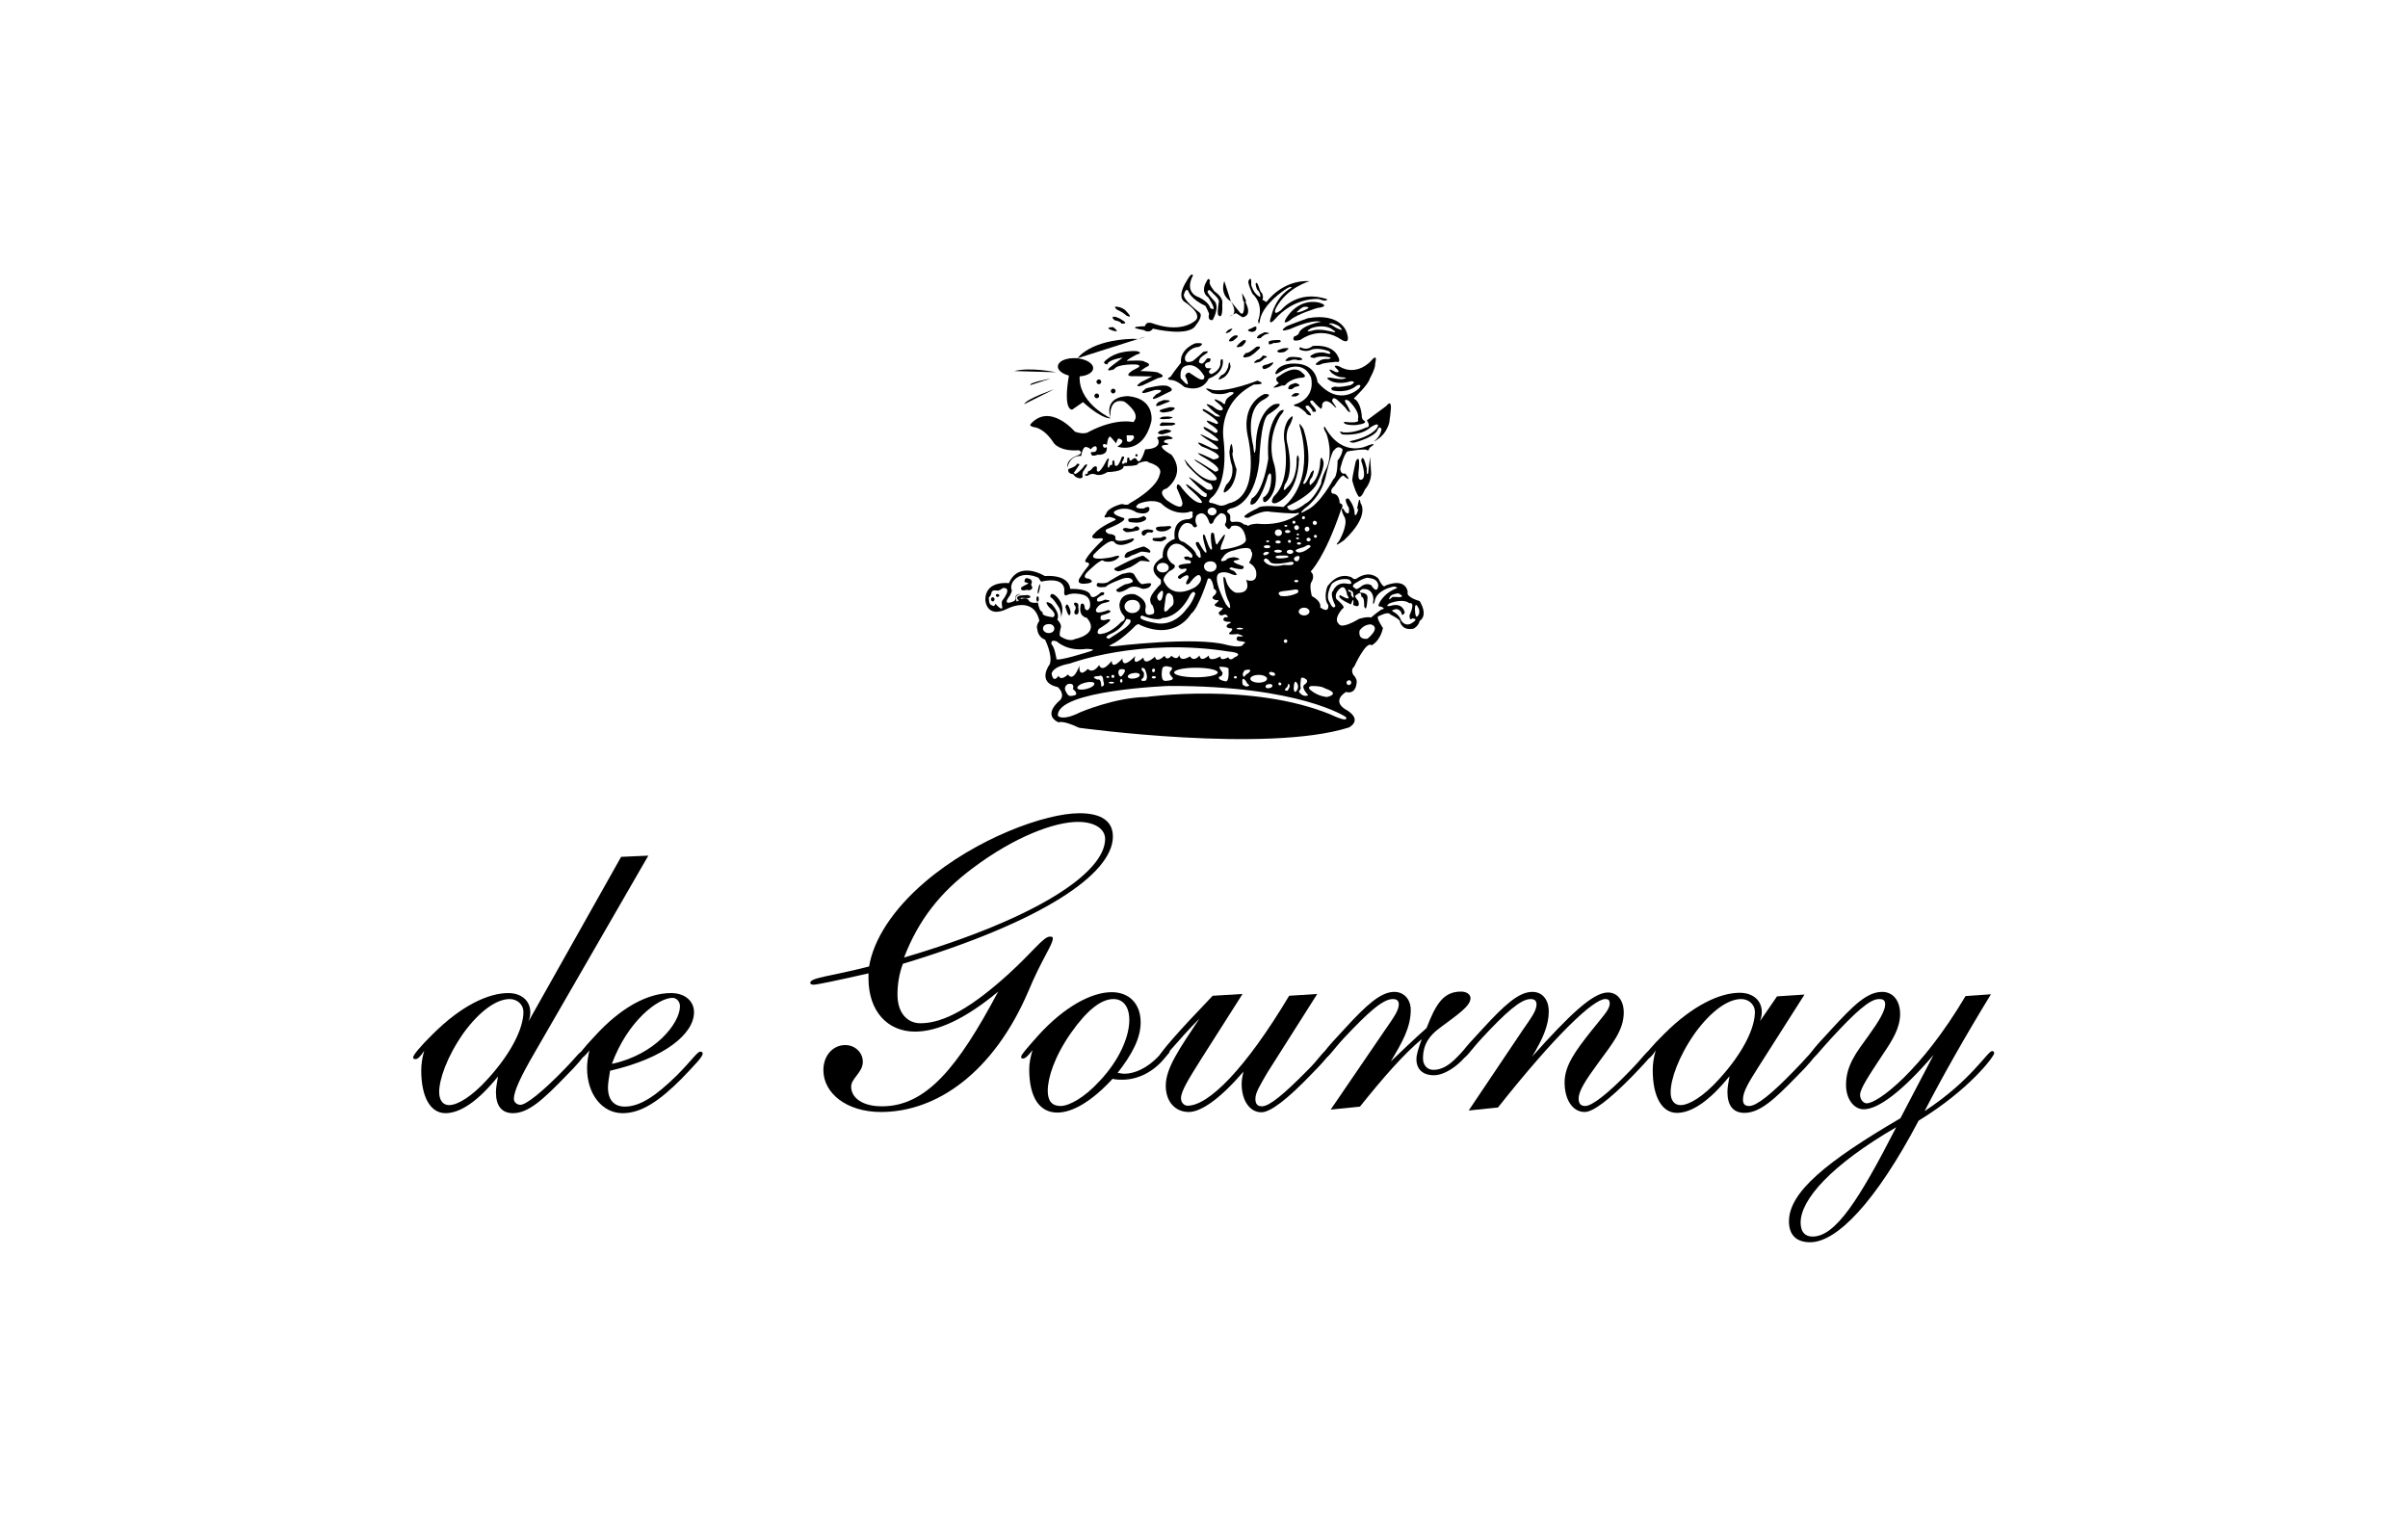 <?xml version="1.0" encoding="utf-8"?>
<!-- Generator: Adobe Illustrator 26.3.1, SVG Export Plug-In . SVG Version: 6.00 Build 0)  -->
<svg version="1.1" id="图层_1" xmlns="http://www.w3.org/2000/svg" xmlns:xlink="http://www.w3.org/1999/xlink" x="0px" y="0px"
	 viewBox="0 0 806 508" style="enable-background:new 0 0 806 508;" xml:space="preserve">
<style type="text/css">
	.st0{fill-rule:evenodd;clip-rule:evenodd;}
</style>
<g>
	<g>
		<path class="st0" d="M332.9,200.6c0,0.4-0.3,0.7-0.6,0.7c-0.3,0-0.6-0.3-0.6-0.7c0-0.4,0.3-0.7,0.6-0.7
			C332.6,199.9,332.9,200.2,332.9,200.6L332.9,200.6z"/>
		<path class="st0" d="M334.5,199.3c0,0.3-0.3,0.5-0.6,0.5c-0.3,0-0.6-0.2-0.6-0.5c0-0.3,0.3-0.5,0.6-0.5
			C334.2,198.8,334.5,199.1,334.5,199.3L334.5,199.3z"/>
		<path class="st0" d="M348,197.2c-0.2,0.9-0.4,1.6-0.6,1.5c-0.1,0-0.1-0.8,0.1-1.6c0.2-0.9,0.4-1.6,0.6-1.5
			C348.2,195.6,348.2,196.3,348,197.2L348,197.2z"/>
		<path class="st0" d="M347.7,200.5c0,0.5-0.2,0.9-0.4,0.9c-0.2,0-0.4-0.4-0.4-0.9c0-0.5,0.2-0.9,0.4-0.9
			C347.5,199.5,347.7,199.9,347.7,200.5L347.7,200.5z"/>
		<path class="st0" d="M344.1,195.4c0.6-0.3-1.1-0.4-1.2-0.7c0,0,0-1.2,0.8-1.2c0,0,1.6,0.3,1.5,0.8c0,0,0.5,0.4-0.1,1.3
			c0,0,0.7,1.3,0.3,1.5c0,0-0.8,0.8-1.6,0.3c0,0-2.4,0.8-2-0.7C341.6,196.7,343.5,195.6,344.1,195.4L344.1,195.4z"/>
		<path class="st0" d="M355.2,206.4c0,0-0.1-2.1-0.8-3.1c0,0-1.9-3.2-2.8-3.4c0,0-0.3-1.6,1.2-0.9c0,0,3.4,2.1,2.7,6.1
			C354.8,208.9,355.2,206.4,355.2,206.4L355.2,206.4z"/>
		<path class="st0" d="M356.6,203.2c0,0,0.4-2,1.3,0.1c0,0,0.9,1.9,0.1,2.6c0,0-0.1,0.4-0.7-0.7
			C356.6,203.2,356.6,203.2,356.6,203.2z"/>
		<path class="st0" d="M360,203c0,0-1.2-1.2,0-1.3c0,0,1.3,0.1,0.9,1.5c0,0,0.5,2.3-0.4,2.4c0,0-1.2,0.5-0.8-1.2
			C359.7,204.4,360.2,204,360,203L360,203z"/>
		<path class="st0" d="M361.4,125.6c-0.7,8.6,8.8,13.6,10.2,14.3c0.1,0.1,0.2,0.1,0.2,0.1s-2.5,0.7-9.3-5.4
			c-3.6,2.5-3.6,2.5-3.6,2.5s-3.2,0.7-1.1-11.5c0,0-8.6-5,2.5-5.7c0.3,0,0.3,0,0.3,0C361.4,125.6,361.4,125.6,361.4,125.6z"/>
		<path class="st0" d="M365.9,123.3c-0.1,1.7-2.8,2.9-6.1,2.7c-3.3-0.2-5.8-1.7-5.7-3.4c0.1-1.7,2.8-2.9,6.1-2.7
			C363.4,120.1,366,121.6,365.9,123.3L365.9,123.3z"/>
		<g>
			<path class="st0" d="M360.7,119.9c0,0,4-6.1,18.7-6.5c0,0,1.8,0.4,3.9-0.7L360.7,119.9z"/>
		</g>
		<g>
			<path class="st0" d="M352.8,130.3c0,0-9.3,3.2-10,5L352.8,130.3z"/>
		</g>
		<g>
			<path class="st0" d="M351.7,126.7c0,0-7.5,1.4-6.8,2.2L351.7,126.7z"/>
		</g>
		<g>
			<path class="st0" d="M353.5,124.6c0,0-8.6-1.8-14-0.4L353.5,124.6z"/>
		</g>
		<g>
			<path class="st0" d="M412,100.9c3.2,3.9,3.2,3.9,3.2,3.9c1.8,1.4,1.1-4.7,1.1-4.7s3.6,5.4-0.4,6.1c-2.2-1.4-2.2-1.4-2.2-1.4
				c-2.2,1.1-2.2,1.1-2.2,1.1C414.9,105.2,412,100.9,412,100.9c-4-2.5-2.2-6.8-2.2-6.8L412,100.9z"/>
		</g>
		<path class="st0" d="M413.8,104.2"/>
		<path class="st0" d="M413.8,104.4c0,0,0-0.4,0-0.4C413.8,104.1,413.8,104.4,413.8,104.4L413.8,104.4z"/>
		<g>
			<path class="st0" d="M415.8,105.6c0.2,0,0.4,0,0.6-0.2c0.3-1,1.3-1.5,0.7-2.7L415.8,105.6z"/>
		</g>
		<g>
			<path class="st0" d="M414.5,104.5c-0.3-0.3-0.5-0.4-0.8-0.7L414.5,104.5z"/>
		</g>
		<path class="st0" d="M417,101.1c0,0,0.5-0.2-1.3-3c0.4,2.6,0.4,2.6,0.4,2.6C417,101.1,417,101.1,417,101.1z"/>
		<path class="st0" d="M368.6,127.8c0,0.4-0.4,0.8-0.8,0.8c-0.4,0-0.8-0.4-0.8-0.8c0-0.4,0.4-0.8,0.8-0.8
			C368.2,127,368.6,127.3,368.6,127.8L368.6,127.8z"/>
		<path class="st0" d="M373.4,130.9c0,0.4-0.4,0.8-0.8,0.8c-0.4,0-0.8-0.4-0.8-0.8c0-0.4,0.4-0.8,0.8-0.8
			C373,130.1,373.4,130.4,373.4,130.9L373.4,130.9z"/>
		<path class="st0" d="M367.9,132.5c0,0.5-0.4,0.8-0.8,0.8c-0.4,0-0.8-0.4-0.8-0.8c0-0.4,0.4-0.8,0.8-0.8
			C367.5,131.7,367.9,132.1,367.9,132.5L367.9,132.5z"/>
		<path class="st0" d="M379.9,140.4"/>
		<path class="st0" d="M371.7,139.9c0,0-0.9-6.9,4.6-5.5c0,0,5,3.4,3.6,6.1c-0.5,0.8-0.5,0.8-0.5,0.8s-5.6-1.6-14.9,3.2
			c0,0-1.3,1.2-4.7,0c0,0-8.3-9.8-14.8-2.6c0,0-0.8,0.7,1.2,1.1c0,0,3.2,0.1,6.6,5.4c0,0,2,2.8,8.3,2.3c0,0,2.1,0.9-0.8,1.9
			c0,0-3.5,1.2-3,3.9c0,0,0.5-4,4.6-3.9c0,0,0.4-3.1,1.6-3c0,0,0.9,0.1,1.6,0.8c0,0,1.2-1.6,1.9-0.8c0,0,0.8,2-1.8,1.7
			c0,0-0.5,2,2.2,0.9c0,0,3.6,0.4,3-2.7c0,0-0.3,0.8-1.1,0.1c0,0-0.7-1.6,1.2-0.7c0,0,0.3-3.1,1.2-2.7c1.9,2.2,1.9,2.2,1.9,2.2
			s0.5-2.2,1.2-1.5c0,0,2.4,0.5-0.8,2.6c0,0,8.6,3.1,11.4-8.6c0,0,1.2-7.4-7.7-8.3C377.7,132.6,369.4,132.2,371.7,139.9L371.7,139.9
			L371.7,139.9z M380.8,152.4c0,0.2-0.2,0.4-0.4,0.4c-0.2,0-0.4-0.2-0.4-0.4c0-0.2,0.2-0.4,0.4-0.4
			C380.6,152,380.8,152.2,380.8,152.4L380.8,152.4L380.8,152.4z M379.2,145.7c1.1,0.8-0.5,1.9-0.5,1.9c-0.9,0.7-1.5,0-1.5,0
			c-0.1-1.9-0.1-1.9-0.1-1.9C379.2,145.7,379.2,145.7,379.2,145.7z"/>
		<path class="st0" d="M359.1,158.7c0,0-1.9-0.1-1.5-1.7c0,0,2.7-0.8,2.8-1.7c0,0,1.6-0.4,0.5,0.8C361,156,359.5,158.2,359.1,158.7
			L359.1,158.7z"/>
		<path class="st0" d="M359.5,158.2c0,0,0,0.7,0.8,0.3c0,0,1.7-1.1,2.7-2.7c0,0,1.3-1.1,0.7,0.3c0,0-0.8,1.1-1.2,1.8
			c0,0-0.4,0.8-0.1,1.6c0,0-0.3,1.3-2.4,0.1c0,0-1.2-1.1-0.8-1.2C359.5,158.2,359.5,158.2,359.5,158.2L359.5,158.2z"/>
		<path class="st0" d="M392.9,124.5c-0.1,0.2-0.1,0.2-0.1,0.2c-1,1.4-1,1.4-1,1.4s-1.9,0.8,0,1.1c0,0,1.6-0.3,4.6,2.3
			c0,0,5.7,2.3,8.2-2.8c0,0,5.2-1.5,4.7-6.3c0,0-0.9-0.8-0.8,1.3c0,0,0,2.3-3,3.5c0,0-1.9-0.4,0-1.9c-1.7-0.1-1.7-0.1-1.7-0.1
			s-1.6-1.6,1.1-2.1c0,0,1.1-1.6-0.9-1.1c0,0-1.2,1.7-1.6,1.7c0,0-1.7-0.1-0.9-1.2c0,0-0.4-0.5,2.3-2.2c0,0,1.6-1.2-1.1-0.5
			c0,0-1.5,1.5-3.4,3c0,0-3.2,1.5-2.6-1.5c0,0,1.2-3,4.6-3.2c0,0,3-1.6-1.2-1.2c0,0-5.3,1.9-4.8,6.5
			C392.9,124.5,392.9,124.5,392.9,124.5L392.9,124.5z M396.7,125.8c0,0,2.8,5.8-1.5,0.8c0,0-0.5-3.1,1.2-3.9c0,0,3.4-2.3,6.7,3.2
			c0,0,0.4,2.4-2.8,0.3c0,0-1.9-1.3-2.3-1.5C398,124.7,397,124.7,396.7,125.8L396.7,125.8z"/>
		<path class="st0" d="M370.6,122c0,0-1.7-0.3-0.8-1.1c0.9-0.8,3.5-3.5,10.4-3.4c0,0,3.1,0.4,0,1.3c0,0-3.1,1.6-3,2
			c0,0,5.8-0.4,5.9,0.3c0,0,3.2,0.8,0.3,1.9c-1.7,1.2-1.7,1.2-1.7,1.2s6.2,0.1,6.2,0.7c0,0,3.1,1.1-0.4,1.7
			c-5.1,2.4-5.1,2.4-5.1,2.4s-3.5,1.1-0.5-1.1c3.8-1.9,3.8-1.9,3.8-1.9c-6.1-0.1-6.1-0.1-6.1-0.1s-4,0.4-0.5-1.9
			c1.7-0.9,1.7-0.9,1.7-0.9s1.6-0.8-0.5-1.1c0,0-6.3-0.3-7.4,1.6c0,0-4.3,1.5-0.3-1.5c3.2-2.4,3.2-2.4,3.2-2.4S371,120.3,370.6,122
			L370.6,122z"/>
		<path class="st0" d="M384,131.3c0,0-3.5,1.1-0.4-1.3c0,0,5.8-1.6,7.4-0.7c0,0,2.7,1.1,0.1,2c-3.2,1.6-3.2,1.6-3.2,1.6
			s-3.9,1.9-0.9-0.9c0,0,3.9-1.7-0.3-1.5C384,131.3,384,131.3,384,131.3z"/>
		<path class="st0" d="M408.8,125.6c0,0-2.4,2.6,0.7,0.8c0,0,1.7-0.8,2.4-3.6c0,0-0.4-3.4-0.8,0
			C411.1,122.8,410.4,125.2,408.8,125.6L408.8,125.6z"/>
		<path class="st0" d="M387.7,134.6c0,0-2,1.9,0.5,1.1c2.2-0.9,2.2-0.9,2.2-0.9s3.1-0.9-0.9-0.9
			C387.7,134.6,387.7,134.6,387.7,134.6z"/>
		<path class="st0" d="M389.3,136.9c0,0-2.7,0.7,0.1,1.2c0,0,3.1-0.4,3-0.7c0,0,2.3-1.2-0.9-1.1
			C389.3,136.9,389.3,136.9,389.3,136.9z"/>
		<path class="st0" d="M391.2,140.2c0,0,3.1-0.5-0.3-0.8c-1.7,0.1-1.7,0.1-1.7,0.1s-2.3,0.7,0.1,0.8
			C391.2,140.2,391.2,140.2,391.2,140.2z"/>
		<path class="st0" d="M392.7,141.5c-3.8-0.1-3.8-0.1-3.8-0.1s-2,1.5,0.7,1.1c2.7-0.1,2.7-0.1,2.7-0.1S394.5,141.9,392.7,141.5
			L392.7,141.5z"/>
		<path class="st0" d="M390.8,144.9c0,0,3-0.7-0.5-1.2c-1.8,0.4-1.8,0.4-1.8,0.4s-2.3,1.1,0.5,1.3
			C390.8,144.9,390.8,144.9,390.8,144.9z"/>
		<path class="st0" d="M372.3,110.6c0,0,3.2,1.1,0.3-1.1C372.6,109.5,369.2,109.5,372.3,110.6L372.3,110.6z"/>
		<path class="st0" d="M373.1,107.2c0,0,2.2,0.4,2.2,1.1c0,0,3,0.3,0.1-1.3c0,0-0.4-0.4-1.9-0.9C373.5,106,371.3,105.7,373.1,107.2
			L373.1,107.2z"/>
		<path class="st0" d="M373.8,103.6c0,0,1.9,0.8,3.2,2c0,0,2.8,1.5-0.1-1.5c0,0-0.5-0.8-2.3-1.3
			C374.6,102.8,372.1,102.1,373.8,103.6L373.8,103.6z"/>
		<path class="st0" d="M411.2,110.4c0,0-2.3,2,0.4,0.7C411.6,111.1,413.8,109.2,411.2,110.4L411.2,110.4z"/>
		<path class="st0" d="M413.2,112.3c0,0-0.8,0.4-1.3,0.9c0,0-1.6,1.6,0.8,0.9c1.1-0.9,1.1-0.9,1.1-0.9S415.3,112,413.2,112.3
			L413.2,112.3z"/>
		<path class="st0" d="M416.1,113.9c0,0-1.3,0.9-1.5,1.3c0,0-2,1.7,1.1,0.7c0,0,0.5-0.4,1.1-1.2
			C416.7,114.7,417.7,113.5,416.1,113.9L416.1,113.9z"/>
		<path class="st0" d="M420.5,116.1c0,0-2.7,2.4-3.4,2c0,0-2.8,2.4,1.2,1.2c0,0,1.6-0.9,2.8-2.2
			C421.2,117.2,422.8,115.5,420.5,116.1L420.5,116.1z"/>
		<path class="st0" d="M422.7,119c0,0-0.9,1.4-1.9,1.4c0,0-2.6,1.7,0.5,0.8c0,0,0.7,0,1.9-1.3C423.2,119.9,425.4,119.3,422.7,119
			L422.7,119z"/>
		<path class="st0" d="M424.4,121.9c0,0,3.6-1.7,0.7,0.8c0,0-2.3,1.5-2.4,0.5C422.7,123.2,421.7,122.4,424.4,121.9L424.4,121.9z"/>
		<path class="st0" d="M434,129.4c0,0,2.3-0.3-0.3-1.2c0,0-2.3,0.5-2.3,1.2c0,0-0.9,1.3,1.1,0.8C432.5,130.2,433.6,129.3,434,129.4
			L434,129.4z"/>
		<path class="st0" d="M433.4,131.6c0,0,3-0.3,0.4,1.1C433.8,132.6,430.7,133.2,433.4,131.6L433.4,131.6z"/>
		<path class="st0" d="M420.5,110.2c-0.3,0.9-1.5,0.9-1.5,0.9c-2.8-0.5-0.1-1.2-0.1-1.2S421,108.4,420.5,110.2L420.5,110.2z"/>
		<path class="st0" d="M423.3,111.2c0,0,3.1,0.3,0.3,0.7c0,0-1.6,0.9-1.5,1.2c0,0-2.4,0.7-0.8-0.9
			C421.3,112.2,421.9,111.8,423.3,111.2L423.3,111.2z"/>
		<path class="st0" d="M428.3,113.8c0,0-4.2-0.1-3.6,0.9c0,0-0.4,1.2,1.6,0.1C426.3,114.9,429.9,114.7,428.3,113.8L428.3,113.8z"/>
		<path class="st0" d="M429.5,116.6c0,0,3.1-0.5,1.1,0.7c0,0-0.3,0.7-2.3,0.7C428.3,118,425.9,117.6,429.5,116.6L429.5,116.6z"/>
		<path class="st0" d="M435.2,119.7c0,0-3.8-0.7-4.3,0.3c0,0-1.9,1.3,0.9,0.7c0,0,1.2-0.7,2.8-0.1
			C434.6,120.5,437.1,120.7,435.2,119.7L435.2,119.7z"/>
		<path class="st0" d="M430.3,106.9c0,0,3.6-7,10.9-5.7c0,0,4.8,1.2-0.3,1.9c0,0-6.7,2-9,4C431.9,107.2,429.1,109,430.3,106.9
			L430.3,106.9L430.3,106.9z M434,104.5L434,104.5c0.5,0.3,2.7-0.7,2.7-0.7c3-1.3-0.3-1.1-0.3-1.1C435.2,103.2,434,104.5,434,104.5z
			"/>
		<path class="st0" d="M441.4,100.1c0,0-8.1-0.9-14.9,7c0,0-2.4,2.6-0.9-1.6c0,0,1.3-6.2,6.7-9.2c0,0,0-0.9-2.4,0.8
			c0,0-7,4.6-8.1,9.7c0,0-0.4,3-0.7,0.5c0,0,2.3-5.1-1.9-9c0,0-1.7-3.6-1.3-4.3c0,0,1.1-2.3,0.9,1.4c0,0,0.8,3.1,3,4
			c0,0,0.4-1.1-1.1-2.6c0,0-0.5-1.5-0.4-1.9c0,0,0.4-1.1,1.2,1.6c0,0,0.3,1.2,0.9,1.6c0,0,0.7,1.5,0.1,2.2c1.4,0.8,1.4,0.8,1.4,0.8
			s5.2-7.5,14.5-7c0,0-7.5,2-11.3,9c0,0-1.5,3.1,1.7,0.7c0,0,5.5-7.1,15.5-3.6c0,0-0.3,0.7-1.6,0.3
			C441.4,100.1,441.4,100.1,441.4,100.1z"/>
		<path class="st0" d="M442.2,107.7c0,0-6.9,1.2-7.5,4c0,0-0.5,0.7-1.5,0.9c0,0-1.5,2.2,2.2,1.1c0,0,6.3-5,13.6,0
			c0,0,3.4,2.3,1.7-2.6c0,0-1.9-6.5-12.9-4.6c0,0-6.5,2.3-7.3,2.8c0,0-3.2,2.2,1.1,0.9C431.5,110.4,438.4,106.8,442.2,107.7
			L442.2,107.7L442.2,107.7z M445.7,111c0,0-4.2-1.2-6.5-0.3c0,0-3.1,0.8-0.4-0.8c0,0,3.4-1.5,6.6,0
			C445.4,109.9,448.6,111.8,445.7,111L445.7,111L445.7,111z M447.6,109.9L447.6,109.9c-0.4-0.1-2-1.2-2-1.2
			c-1.7-0.4,0.1-0.5,0.1-0.5c0.9,0.1,2.4,0.9,2.4,0.9C450.7,111.5,447.6,109.9,447.6,109.9z"/>
		<path class="st0" d="M444.9,117.6c0,0-3.6-1.5-6.1-0.5c0,0-1.5,0.9-3.8-0.1c0,0-0.4-1.2,0.9-0.5c0,0,1.7,0.8,3.5-0.7
			c0,0,6.5-0.9,8.5,3.6c0,0,1.2,2.2-0.7,1.7c0,0-5,0.4-5.1,0.9c0,0-3.8,0.9,0-1.5c0,0,1.3-0.5,2.4-0.3c0,0,2.3-0.4-0.5-0.8
			c0,0-2.8-0.3-3.9,0.4c0,0-3.4,0,0-1.5c0,0,2.2-0.7,3.8-0.1C443.9,118.2,446.2,119,444.9,117.6L444.9,117.6z"/>
		<path class="st0" d="M460.3,121.6c0,0,1.1-3.8-1.5-0.7c0,0-4.7,5.3-10.6,1.7c0,0-2.8-0.9-0.5,1.1c0,0,1.2,1.2-0.7,0.8
			c0,0-3.4-2-1.3,0.3c0,0,1.9,1.6,3.8,1.5c0,0,2.2,0.1,0.1,0.5c0,0-0.3,0.4-4.4-0.4c0,0-1.9-0.1-0.3,0.8c0,0,2.3,1.9,7.3,0.4
			c0,0,2.3,0-0.1,1.3c0,0-3.6,0.9-5.2,0.5c0,0-2.3,0.3-0.8,1.3c0,0,4.7,1.2,8.1-1.7c0,0,1.9-0.7,0.8,0.9c0,0-6.5,6.7-14-2
			c0,0-0.4-6.1-7.5-6.2c0,0-3.9-0.3-5.9,1.9c0,0-2.3,3.1,1.2,0.7c0,0,7-4.7,10,2c0,0,2.1,6.9-5.7,9.2c0,0-0.4,0.4,1.5,0.7
			c0,0,2.4,1.4,2.8,2.4c0,0,2.7,1.5,0.7-0.9c0,0-2.4-2.2-0.1-1.9c0,0,1.8,1.8,1.2,1.9c0,0,2.5,0.9,0.5-1.6c0,0-2.4-2.3-0.3-2
			c0,0,2,2.3,2.3,2.3c0,0,0.8,1.5,0.9-1.2c0,0,0.9-2.3,3.6,0.4c0,0,2.6,2.8-0.3-1.3c0,0-0.1-2.3,2.3,0.1c0,0,2.2,1.9,2.6,2.8
			c0,0,2.4,2.6,0.1-1.6c0,0-1.9-2.6,0.5-1.5c0,0,4,3.6,3.1,6.3c0,0,1.3,1.5-4.6,0.8c0,0-0.8,1.1,3.6,1.1c0,0,4.7-0.4,3.1-1.5
			c0,0-0.8-0.3-0.8-1.7c0,0-0.3-4.7-2.7-5.7c0,0,5-4.7,5.4-6.7C458.5,126.7,460.5,123.2,460.3,121.6L460.3,121.6z"/>
		<path class="st0" d="M457.5,140.7c0,0,1.7,2.3-0.3,2.4c0,0-3.8,2-7.7,1.6c0,0-2-0.9-0.3,0.7c0,0,6.1,0.8,9.6-2.4
			c0,0,2.8-1.9,2.4-0.3c0,0-0.8,2.8-8.1,4.7c0,0-3,0.5,0,0.8c0,0,6.1-1.5,7.8-3.9c0,0,0.7-2.2,1.5-0.7c0,0-0.1,2.4-2.6,4.2
			c0,0,3.9-1.5,5.2-6.3c0,0,0.8-5.1,0.5-5.9c0,0-0.1-1.5-1.5,0.3C457.5,140.7,457.5,140.7,457.5,140.7z"/>
		<path class="st0" d="M383.2,109.2c0,0-7.3,0.1-0.3,1.3c0,0,1.7,1.3,3-0.5c0,0,12.2,3,14.4-1.2c0,0,2.6-3,1.2-4.2
			c0,0-5.8-4.3-5.2-6.1c0,0,0.8-2.8,1.6-0.7c0,0,0.9,2.4,5.6,4.6c0,0,1.3,2.6,1.2,2.7c0,0-0.7,2.4,1.2,2c0,0,2.3-3.9,0.8-6.1
			c0,0-3.4-3.5-2.3-3.6c0,0-0.1-1.2,1.7,0.9c0,0,1.9,1.6,1.9,2.6c0,0-0.8,4.4-0.1,4.7c0,0,1.5,1.7,1.2-3.9c0,0,0.7-1.9-2.6-4.2
			c0,0-2.2-2.6-1.5-3.4c0,0-0.3-1.9-1.3,0.4c0,0-2,3.1,0.7,5c0,0,3.6,5.4,0.7,3.6c0,0-0.3-1.9-3.8-3.6c0,0-5.1-1.3-2-7.3
			c0,0-0.3-1.5-2.2,2c0,0-3.2,4.7-0.8,6.7c0,0,7.4,4.6,3.1,6.9c0,0-4.6,3.8-14,0.3C385.5,108.3,383.8,107.3,383.2,109.2L383.2,109.2
			z"/>
		<path class="st0" d="M455.6,154.2c0,0,1.9,5.1,0.4,6.2c0,0-1.6,1.2-1.3-2.2c0,0,0.9-7-0.9-3.8c0,0-1.2,5.4-1.2,6.3
			c0,0,0.7,3.1,1.9,5.1c0,0,0.7,2,2.4-2c0,0,2.4-2.6,2-6.1c-0.3-4.8-0.3-4.8-0.3-4.8c-0.7,5.7-0.7,5.7-0.7,5.7
			c-0.9,0.8-0.1-4.2-0.4-1.6C457.5,157,456.3,151.1,455.6,154.2L455.6,154.2z"/>
		<path class="st0" d="M412.7,151.3c0,0-0.4-5.9-1.2-0.1c0,0,0.1,2.6,0.9,4.7c0,0,0.9,3.8-1.9,6.3c0,0-2.3,4.2,0.4,2
			c0,0,2.6-1.8,3-7.1C413.9,157.1,411.9,151.6,412.7,151.3L412.7,151.3z"/>
		<path class="st0" d="M428.4,137.6c0,0,2.8-1.6,0.1,1.6c0,0-5,7.7-1.9,16.6c0,0,2,7.4-2.2,11.6c0,0-1.9,2-1.6-0.9
			c0,0,2.7-0.8,2.7-6.9c0,0,0-2.3-1.1-0.4c0,0-1.6,6.5-4.3,9.2c0,0-2.6,1.9-1.1-1.6c0,0,3.4-0.9,5.5-13.1
			C424.7,153.6,423.1,143,428.4,137.6L428.4,137.6z"/>
		<path class="st0" d="M431.8,142.1c0,0,2.3-4.8-0.5-1.7c0,0-1.9,2.4-1.5,6.7c0,0,2.8,13.3-3.4,19c0,0-1.9,2.8,0.7,2.3
			c0,0,7.4-2.3,7.7-14.9c0,0-0.5-2.7-0.8,0.3c0,0,0.4,6.3-3.2,9.4c0,0-1.9,2.4-0.7-1.1c0,0,3.1-3.2,0.9-13.2
			C431,148.8,429.8,145.3,431.8,142.1L431.8,142.1z"/>
		<path class="st0" d="M449.4,170.2c0.4-0.1,0.8,1.8,1.8,1.6c0,0,0.5,0.3,0.3-1.8c0,0-2.3-3.6-0.1-3.1c0,0,1.8,2.1,2,4.6
			c0,0.1,0,0.3,0,0.4c0.4,2.3,2-3.5,0.8-1.2c0,0,0.8-5.8,1.2-2.3c0,0,3.4,4-5.5,12.4c0,0-4.2,3.1-1.7,0.3c0,0,3.1-5.3,1.9-7.9
			C450,173.1,448.5,170.3,449.4,170.2L449.4,170.2z"/>
		<path class="st0" d="M433.8,172.6c0,0-4.8,3.5-12.9,2.7c0,0-2.4,0-3.2,0.8c0,0-0.1-0.5-1.1-0.5c-0.5,0-0.9-1.3-3.9-0.9
			c0,0-1.2,0.3-0.9-1.5c0,0,0.1-1.1-0.7-1.5c0,0-1.2-0.7,0.8-1.5c0,0,7.9-0.7,9.6-15.6c0,0,0.4-14.5,3.1-15.9c0,0,6.9-4.4,2-3.4
			c0,0-6.2,2-6.3,14.7c0,0-0.4,4-0.8-0.7c0,0-3.4-12.2,3.6-15.6c0,0,3.6-2,0.1-1.8c0,0-8.2,3-5.4,14.8c0,0,4.4,19.5-6.6,21.8
			c0,0-2,1.3-3.6,0.5c0,0-1.7-0.7-2.6-0.7c0,0-1.1-0.5,0.9-2.1c0,0,5.4-4.3,3.6-19.5c0,0-2-11.8,10.2-18c0,0,5,0.1,1.2-1.3
			c0,0-10,4-15.1,3.1c0,0-4.6-1.6-0.1,1.1c0,0,3.2,0.9,5.7-0.3c0,0,3.2-0.5,0.3,1.3c0,0-1.6,0.9-1.6,2.3c0,0-0.1,0.9-1.2-0.3
			c0,0-3.5-1.9-2-0.3c0,0,3.6,2.6,2,3c0,0-0.9,0.5-3-1.3c0,0-2.3-1.2-2-0.5c0,0,2.4,2.6,3.5,3.1c0,0,2.4,1.3-0.5,0.7
			c0,0-5.4-3.8-4.2-1.8c0,0,7.1,4.4,4.4,4.4c0,0-5.1-2.4-2.4-0.1c0,0,4.8,2.8,2,3.1c0,0-5.5-3.6-3.4-1.1c0,0,8.1,5,2.6,3.5
			c0,0-7.5-4-2.2-0.4c0,0,7.7,4.6,2,3.2c0,0-7.5-3.9-3.5-0.7c0,0,9.8,3.6,3.9,4.4c0,0-7.7-3.8-4.2-1.3c0,0,9,4.8,4.8,5.4
			c0,0-9.6-6.2-6.2-3.4c0,0,10.8,6.7,5.1,6.3c-5.7-0.4-11.4-11.3-8.3-5.2c0,0,4.8,5.6,7.9,6.3c0,0,2.2,2.7-1.2,1.9
			c0,0-7.9-5.9-5.6-3.5c0,0,4.8,5.1,5.4,4.8c0,0,0.8,2.2-1.6,0.8c0,0-7.7-6.5-4.4-2.6c0,0,6.7,5.7,3.8,5c0,0-2,0.1-5.9-4.8
			c0,0-1.9-3-1.8-0.1c0,0,2.4,5,1.8,5.5c0,0,0.1,2.3-5.2-1.5c0,0-3.5-3,0-3.9c0,0,6.7-4.7,1.6-11.3c0,0-4.8-2.6-2.7-3.2
			c0,0,3.6-0.1,0.3-0.9c0,0-0.7-0.9,1.8-1.1c0,0,2.6-0.1-0.5-1.1c0,0-4.8-0.1-3.4,1.1c0,0,1.7,3.2-4.3,3.4c0,0-1.6,5.6-2.7,3.6
			c0,0-0.4-1.2-1.5-0.3c0,0-1.1,1.3-1.1-0.4c0,0-0.8-0.7-0.7,0.7c0,0,0,1.5-0.7,0.8c0,0-0.8,1.1-1.1,0c0,0,1.7-2.6,0-1.9
			c0,0-1.3,4.3-2.4,2.7c0,0,0-2.6-0.8-1.1c0,0,0.3,1.6-0.7,1.1c0,0-0.4,1.3-0.8,0.8c0,0-0.1-1.9,0.4-2.6c0,0-0.1-1.3-1.3,1.2
			c0,0-2.3,4.4-2.8,2.3c0,0,0.5-2-1.2-0.9c0,0-0.7,1.1-1.5,1.3c0,0-0.5,0.1-0.3,0.8c0,0-2.2,0.5-0.1,0.8c0,0,1.1-1.1,2.7-0.5
			c0,0,1.5,0.8,4-0.8c0,0,5.5,0,5.4-2c0,0,5.2,0.1,4.8-0.9c0,0,3-1.3,3.6-0.3c0,0,5.1,1.2,3.6,4.2c0,0-0.3,4-10.2,9.6
			c0,0-0.1,0.7-2.4,0.1c0,0-4.8,1.1-5.3,3.4c0,0-1.7,1.7,1.1,0.9c0,0,2.7,0.5,2,1.1c0,0-5,2.1-6.9,4.4c0,0-2.6,2.1,1.5,1.7
			c0,0,2.6-0.4,0.4,1.3c0,0-6.6,6.5-4.7,6.7c0,0,1.9,0.1,0.3,1.7c0,0-1.3,1.6-2.4,3.4c0,0-2,2.6,2.3,2c0,0,3.2-0.3,0.7-1.6
			c0,0-2.8,0.1-0.5-2.3c0,0,5-5,5.4-3.6c0,0,2.6,0.9,4.7-0.9c0,0,2-1.7-1.9-0.4c0,0-7.8,1.6-6.1-0.9c0,0,5.7-6.2,7-4
			c0,0,1.3,2,5.8-0.3c0,0,2-1.7-0.9-0.8c0,0-4.7,1.4-4.7-0.3c0,0,0.7-1.3-2.2-1.5c0,0-2.4-1.1,0.1-1.9c0,0,7.5-3,4.4-3.6
			c0,0-4.7-1.3-1.9-2.4c0,0,3.1-1.6,6.7,0.7c0,0,3.5,1.2,4.3-0.8c0,0,0.5-1.9-1.9-0.5c0,0-4.3,0.3-1.6-1.6c0,0,4.4-1.9,7.5-0.1
			c0,0,3.5,3.9,8.9,3c0,0,2.2-1.1,1.5,0.8c0,0,0.7,1.1-1.3,1.5c0,0-5.5-0.4-4.6,6.6c0,0-4.4,1.1-4,6.2c0,0-6.5,3.2-0.7,7.4
			c0,0,0.4,1.5-0.4,1.9c0,0-3.4,3.4-3.1,5c0,0,0.1,1.4,0.7,1.6c0,0,1.5,3-0.1,3.1c0,0-2.6,1.1-2.2-1.9c0,0,1.1-2.8-3.6-4.8
			c0,0-4.6-0.9-5.1,3.5c0,0-0.1,1.9,1.3,3.5c0,0,1.5,1.3-0.7,2.3c0,0-3.2,3.5-6.3,3.9c0,0-2.6,0.8-1.2-1.6c0,0,5.9-3.5,3-3.2
			c0,0-3.4,1.2-2.2-1.3c0,0,5-1.2,2.3-1.8c0,0-4.7,2-4-0.3c0,0,0.8-1.7,2.7-2.1c0,0,3.9-0.7,0.3-1.1c0,0-3.4,1.7-2.6-0.4
			c0,0,1.3-1.2,2-1.1c0,0,1.1-1.3-0.8-0.9c0,0-3,3-3.6,0.7c0,0-0.4-2-6.7-1.9c0,0,0.1-4.8-8.5-4.3c0,0-8.6-5.4-12,2.4
			c0,0-7.9-1.1-7.9,5.6c0,0,0.3,6.6,7.7,2.8c0,0,8.5-4.3,10.4,4.2c0,0-1.2,1.5-0.7,2.8c0,0,0.1,2.6,2.6,3.5c0,0,2.6,5.1,1.6,8.2
			c0,0-4.7,6.1,2.7,7.7c0,0,2.6,2.3,0.7,4.4c0,0-6.1,4.7-0.5,7.4c0,0,1.2-0.9,6.9,1.8c0,0,62.7,8.6,90.3-0.1c0,0,4.7-2.3-0.5-5.7
			c0,0-5.8-2.6-0.5-6.2c0,0,3.2,1.2,3.6-3.1c0,0,0.3-1.2-1.1-2.6c0,0-1.1-1.7,0.3-2.8c0,0,4-8.8,5.8-7.1c0,0,2.8-1.2,3.8-5.8
			c0,0-2.8-4-1.3-4c0,0,3.1-1.7,3.8-0.5c0,0,3.5,1.7,3.2,2.4c0,0,0.7,3.2,4.6,2.3c0,0,1.6-0.8,2-2.6c0,0,3-1.5,0-6.6
			c0,0-4.7-1.3-4-3c0,0-0.3-5-7.5-2.2c0,0-0.5,1.4-2.3-2.3c0,0-2.7-3.2-7.4,0c0,0-0.7,0.5-1.5-0.4c0,0-4.3-2.4-8.2,3
			c0,0-1.5,3.9,0.3,6.2c0,0,0.5,3.1-2.7,0.8c0,0,0.7-1.9-2.8-3.8c0,0-0.8-3-0.3-4.4c0,0,1.7-2.3-0.1-3.8c0,0,4.6-4.4,10-20.2
			c0-0.1,0.1-0.3,0.1-0.4c0,0,1.5-1.8-0.4-2.3c0,0,0.1-3.1-2.4-3.2c0,0-1.3-0.8,0.7-2.6c0,0,2.6-4.4,3.2-3.2c0,0,3.1,2.6,0.4-0.9
			c0,0-1.6,0.5-1.7-1.6c0,0,1.1-4.7,2.4-5.8c0,0,6.2-1.1,6.6-0.4c0,0,0.5,0.4,0.8-0.8c0,0,3.4-2.2-0.5-0.8c0,0-8.2,4.5-14.2-5.8
			c-0.1-0.1-0.1-0.2-0.2-0.4c0,0-1.1-0.4,0.5,2.3c0,0,2.6,6.9-0.3,12.1c0,0-1.4,2.7-1.5,4.6c0,0-2.3,5.2-5.3,6.7
			c0,0-5.1,4.3-6.1,0.9c0,0,8.9-3.8,10.4-8.6c0,0,2.6-5.1,1.6-6.9c0,0-0.7-2-0.9,0.5c0,0,0,5.5-3.4,7.9c0,0-0.7-1.3,0.7-2.7
			c0,0,1.5-3.8-0.4-1.5c0,0-2.1,5.2-2.6,3.4c0,0,3.9-6.2,0.1-18c0,0-1.9-3.2-1.2-0.7c0,0,5.7,17.4-5.5,26.8c0,0-7.7-0.9-8.6,0.4
			c0,0-7.5,3.4-3.1,3.2c0,0,4.6-2.7,7.3-2c0,0,8.6,0.9,9,0.4C433.8,171.7,436.1,171.4,433.8,172.6L433.8,172.6L433.8,172.6z
			 M407.6,225.1c0,0.9-3.3,1.6-7.3,1.6c-4,0-7.3-0.7-7.3-1.6c0-0.9,3.3-1.6,7.3-1.6C404.3,223.5,407.6,224.2,407.6,225.1
			L407.6,225.1L407.6,225.1z M354.3,226.2c0,0-1.7,2.8-2.3-0.7c0,0,0-2.3,6.1-3.4c0,0,23.3-8.8,53.3-4c0,0,5.5,0.4,1.7,2
			c0,0-1.3,1.4-2-0.1c0,0-2.7,1.6-2.6-0.3c0,0-3.9,2.3-3.9-0.3c0,0-2.7,2.6-3.1,0c0,0-1.8,2.4-3.2,0.3c0,0-3.2,2.2-3.6-0.5
			c0,0-0.4,2.2-2.6,0.3c0,0-1.5,2-2.3,0c0,0-2.8,2.8-3.2,0.3c0,0-3.6,3.4-3.9,0.3c0,0-3.9,3.5-2.7-0.5c0,0-4.4,4.8-4.3,0.8
			c0,0-3.5,4.2-3.6,0.8c0,0-3.1,4.3-4.2,1.4c0,0-1.9,3.1-3.8,1.3c0,0-3.1,3.5-2.8-1.1c0,0-1.9,5.7-3.8,3
			C357.5,225.6,355.2,228.2,354.3,226.2L354.3,226.2L354.3,226.2z M391.8,224.6L391.8,224.6c-0.9,0.8,0.5,2,0.5,2
			c1.3,1.3-2.4,1.3-2.4,1.3c-1.6-0.1-0.9-3.9-0.9-3.9c0.3-1.6,2.4-0.8,2.4-0.8C393.2,223.2,391.8,224.6,391.8,224.6L391.8,224.6z
			 M359.1,230.6L359.1,230.6c2.8,2.3-0.4,2.3-0.4,2.3c-1.2,0.4-1.8-1.2-1.8-1.2c-1.3-2,0.7-2.8,0.7-2.8
			C360,228.6,359.1,230.6,359.1,230.6L359.1,230.6z M367.4,227.5c0,0-3.1-1.1,0.4-1.2c0,0,1.5-0.9,1.5,1.7c0,0,0.8,1.8-0.7,1.8
			C368.6,229.8,368.7,227,367.4,227.5L367.4,227.5L367.4,227.5z M382.7,226.8c0,0,0.7-1.7-0.4-2.3c0,0-0.8-1.6,0.8-0.7
			c0,0,1.5,2.7,0.4,4C383.5,227.9,380.8,228.3,382.7,226.8L382.7,226.8L382.7,226.8z M375.8,225.9c-0.3,0.3-0.8,1.2-1.4-0.3
			c0,0-0.4-1.8,1.1-1.6C375.6,224,377.6,223.7,375.8,225.9L375.8,225.9L375.8,225.9z M375.7,227.9c0,0.3-0.2,0.6-0.4,0.6
			c-0.2,0-0.4-0.3-0.4-0.6c0-0.3,0.2-0.6,0.4-0.6C375.5,227.2,375.7,227.5,375.7,227.9L375.7,227.9L375.7,227.9z M372.9,228.5
			c0,0.2-0.4,0.3-0.9,0.3c-0.5,0-0.9-0.2-0.9-0.3c0-0.2,0.4-0.3,0.9-0.3C372.5,228.2,372.9,228.3,372.9,228.5L372.9,228.5
			L372.9,228.5z M371.3,226.6c0,0.2-0.2,0.3-0.5,0.3c-0.3,0-0.5-0.1-0.5-0.3c0-0.2,0.2-0.3,0.5-0.3
			C371,226.3,371.3,226.5,371.3,226.6L371.3,226.6L371.3,226.6z M373,226.4c0,0.3-0.2,0.5-0.5,0.5c-0.3,0-0.5-0.2-0.5-0.5
			c0-0.3,0.2-0.5,0.5-0.5C372.8,225.9,373,226.1,373,226.4L373,226.4L373,226.4z M386.6,224.4c0,0.3-0.2,0.6-0.5,0.6
			c-0.3,0-0.5-0.3-0.5-0.6c0-0.3,0.2-0.6,0.5-0.6C386.4,223.7,386.6,224,386.6,224.4L386.6,224.4L386.6,224.4z M386.9,226.7
			c0,0.2-0.3,0.4-0.7,0.4c-0.4,0-0.7-0.2-0.7-0.4c0-0.2,0.3-0.4,0.7-0.4C386.6,226.3,386.9,226.5,386.9,226.7L386.9,226.7
			L386.9,226.7z M381.5,225.9c0.1,0.5-0.8,1.1-1.9,1.2c-1.1,0.2-2.1-0.1-2.1-0.6c-0.1-0.5,0.8-1.1,1.9-1.2
			C380.4,225.1,381.4,225.3,381.5,225.9L381.5,225.9L381.5,225.9z M366.3,228.8c0.1,0.6-1,1.4-2.6,1.8c-1.6,0.4-3,0.3-3.1-0.3
			c-0.1-0.6,1-1.4,2.6-1.8C364.8,228.1,366.2,228.2,366.3,228.8L366.3,228.8L366.3,228.8z M445.5,239.2L445.5,239.2
			c-26.5-10.9-61.8-5.9-61.8-5.9c-10.4,0.1-22.1,5.1-22.1,5.1c-6.2,3.1-7.5,1.2-7.5,1.2c-0.7-8.6,37.1-10,37.1-10
			c43.9-0.1,59.3,10.4,59.3,10.4C451.6,242.2,445.5,239.2,445.5,239.2L445.5,239.2z M409.2,225.1c0,0-2-2.4-0.4-1.9
			c0,0,2.8,0,2.4,0.9c0,0,0.4,4.6-1.2,3.9c0,0-2.6-0.4-1.9-1.5C408.1,226.6,409.3,226.4,409.2,225.1L409.2,225.1L409.2,225.1z
			 M417.2,228.2L417.2,228.2c0,0.4,1,1.2,1,1.2c-1,1-2.3-0.3-2.3-0.3C415.4,225.5,417.2,228.2,417.2,228.2L417.2,228.2z
			 M417.6,225.5L417.6,225.5c-0.4,0-1.2,1.1-1.2,1.1c-1.1-0.9,0.3-2.3,0.3-2.3C420.1,223.6,417.6,225.5,417.6,225.5L417.6,225.5z
			 M425.9,229.4c0.1,0.4-0.3,0.8-1,0.9c-0.6,0.2-1.2,0-1.3-0.4c-0.1-0.4,0.3-0.8,1-0.9C425.3,228.9,425.8,229,425.9,229.4
			L425.9,229.4L425.9,229.4z M426.8,225.9c-0.1,0.3-0.6,0.4-1.2,0.2c-0.5-0.2-0.9-0.6-0.8-0.9c0.1-0.3,0.6-0.4,1.2-0.2
			C426.6,225.1,426.9,225.6,426.8,225.9L426.8,225.9L426.8,225.9z M430.9,229.9L430.9,229.9c0.5-2.3,0.8-0.1,0.8-0.1
			c-0.7,1.6-0.8,1.4-0.8,1.4C429.1,231.2,430.9,229.9,430.9,229.9L430.9,229.9z M434.1,228.6c1.1,1.8-0.5,3-0.5,3
			c-0.5,0-0.7-1.1-0.5-1.9C433,229.7,433.3,227.2,434.1,228.6L434.1,228.6L434.1,228.6z M424.1,227.2c0,0.7-1.2,1.3-2.8,1.3
			c-1.5,0-2.8-0.6-2.8-1.3c0-0.7,1.2-1.3,2.8-1.3C422.9,225.9,424.1,226.5,424.1,227.2L424.1,227.2L424.1,227.2z M414,226.7
			c0,0.2-0.2,0.4-0.5,0.4c-0.3,0-0.5-0.2-0.5-0.4c0-0.2,0.2-0.4,0.5-0.4C413.8,226.3,414,226.5,414,226.7L414,226.7L414,226.7z
			 M428.9,228.9c0,0.3-0.2,0.5-0.5,0.5c-0.3,0-0.5-0.2-0.5-0.5c0-0.3,0.2-0.5,0.5-0.5C428.6,228.5,428.9,228.7,428.9,228.9
			L428.9,228.9L428.9,228.9z M436.7,229.1L436.7,229.1c-1.5,0.9,1.2,3.6,1.2,3.6c-2,0.9-3.2-1.3-3.2-1.3c0.4-0.1,0.7-1.1,0.7-1.1
			c-0.3-0.8,0-2.7,0-2.7c0-1.2,0.9-0.7,0.9-0.7C438.8,227.8,436.7,229.1,436.7,229.1L436.7,229.1z M443.7,230.5c0,0,5.2,1.6,0.5,2.8
			c0,0-2.8-0.1-5.4-2.2c0,0-1.7-1.2,0.3-1.5C439.1,229.7,442,229.4,443.7,230.5L443.7,230.5L443.7,230.5z M363.6,217.2
			c0,0,4,0,1.3,0.8c0,0-12.1,3.9-11.3,2.4c0,0-0.7-4.2-1.6-4.6c0,0-0.7-2,1.7-1.1C353.8,214.7,357.1,218.1,363.6,217.2L363.6,217.2
			L363.6,217.2z M341.1,200.6L341.1,200.6c-1.1,1.6-0.9,0.1-0.9,0.1c-0.8-0.5,0.4-1.5,0.4-1.5c0-0.1,0.5-0.2,1.1-0.3
			c-1.9-0.4-1.9,1.5-1.9,1.5c0.5,0.8-1.8,1.3-1.8,1.3c-2,0.4-0.5-1.6-0.5-1.6c0.9-1.1,1.2-2.4,1.2-2.4c-0.7-1.6,0.4-3.1,0.4-3.1
			c3-4,8.5-1.2,8.5-1.2c1.1,1.9,1.2,1.2,1.2,1.2c8.5-1.7,7.4,3.5,7.4,3.5c-0.1,1.7,0.9,1.1,0.9,1.1c2.2-1.1,5.5-0.1,5.5-0.1
			c3,0.9,2.2,4.2,2.2,4.2c-0.9,2-1.7,0.3-1.7,0.3c-0.1-2.3-1.3-1.4-1.3-1.4c-1.1,4.3,2,4.6,2,4.6l0,0c4.6,5.5-4,7.1-4,7.1
			c-2,1.1-4.7-0.8-4.7-0.8c-0.9-0.1,0-3.1,0-3.1c0.3-1.1-1.2-2.6-1.2-2.6c1.1-2.3-2-5.3-2-5.3c-3.1-1.7-0.8,1.1-0.8,1.1
			c3.4,3,1.2,3.4,1.2,3.4c-4.8-0.7-2.7-1.5-3.6-1.9c-0.1,0-0.2-0.1-0.3-0.2c-0.7-0.7-1-2.8-1-2.8c-2.8,0.4-3.1-0.8-3.1-0.8
			c-0.4-0.9-2.4-0.4-2.4-0.4c-0.4-0.1-0.5-0.3-0.5-0.3C341.1,200.4,341.1,200.6,341.1,200.6L341.1,200.6z M341.5,200.1
			c0.3-0.2,0.9-0.3,2-0.2c0,0,0.4,0,0.8-0.2c-0.1,0.1-0.2,0.1-0.3,0.2C344.1,199.9,342.1,199.9,341.5,200.1L341.5,200.1z M335.5,201
			L335.5,201c-0.4,0.7,0,2.4,0,2.4c-0.3,1.1-2.3-1.3-2.3-1.3c-0.5,1.3-1.1,0.5-1.1,0.5c-1.3,0-1.1-2.7-1.1-2.7
			c0.7-0.3,0.9-1.7,0.9-1.7c0.3-0.9,1.9-0.5,1.9-0.5c0.7,0.1,1.9-0.9,1.9-0.9C339.1,196.6,335.5,201,335.5,201L335.5,201z
			 M352.9,210.4c0,0.9-0.8,1.5-1.9,1.5c-1,0-1.9-0.7-1.9-1.5c0-0.9,0.8-1.5,1.9-1.5C352.1,208.8,352.9,209.5,352.9,210.4
			L352.9,210.4L352.9,210.4z M377.3,209.6L377.3,209.6c-0.8,0.9-6.1,4.2-6.1,4.2c-2.2-0.4,0.5-1.6,0.5-1.6c4.2-1.8,5.3-5,5.3-5
			C380.1,207.2,377.3,209.6,377.3,209.6L377.3,209.6z M381.6,203c0,1.2-1.1,2.2-2.6,2.2c-1.4,0-2.6-1-2.6-2.2c0-1.2,1.1-2.2,2.6-2.2
			C380.5,200.7,381.6,201.7,381.6,203L381.6,203L381.6,203z M416.1,210.4c0,0.2-0.5,0.3-1.1,0.3c-0.6,0-1.1-0.1-1.1-0.3
			c0-0.1,0.5-0.3,1.1-0.3C415.6,210.2,416.1,210.3,416.1,210.4L416.1,210.4L416.1,210.4z M399.1,185.8c0,0,0.4,1.6-1.4,0.5
			c0,0-2.4-0.3-0.8,1.1c0,0,2.4-0.1,1.5,1.2c0,0-4.8,0.1-3.8,1.3c0,0,0.4,0.8,1.5,0.5c0,0,2.2-0.5,0.4,1.1c0,0-3.8,1.7-1.5,2.3
			c0,0,3.1-2.6,2.8-0.3c0,0-2,3,0.3,1.8c0,0,2.4-3.5,3.5-2.7c0,0,1.6,1.6-1.5,3.9c0,0-7.3,4.7-10.5-1.9c0,0-0.9-1.1,1.8-3.4
			c0,0,3.5-1.5,0.9-2.6c0,0-2.8-2.2-1.1-5c0,0,1.6-3.1,5-0.7C396.3,183.1,398.6,184.7,399.1,185.8L399.1,185.8L399.1,185.8z
			 M410.4,187.5c0,0-3.1,1.3-0.9-1.2c0,0,0.8-1.6,3.6-2.1c0,0,5.8-2,5.7,0.4c0,0,1.1,0.5-0.7,3.8c0,0,2.4,1.1,2.4,3.5
			c0,0,0.5,3.5-3.4,2.2c0,0,2.2,4.7-3.4,4.3c0,0-2.6-0.7-3.5-4.7c0,0-0.8-1.6-0.7,0.3c0,0,0.4,5.2,1.9,7.5c0,0,1.3,4-1.1,0.7
			c0,0-5.1-9.4-2-10.4c0,0,1.5-0.8,4,0.4c0,0,3.1,1.2,0.7-1.1c0,0-2.7-0.8-0.8-1.2c0,0,4.8,1.6,4-0.4c0,0-4.8-1.4-2.8-1.9
			c0,0,3.4-0.4-0.3-1.1C413.2,186.5,410.7,186.6,410.4,187.5L410.4,187.5L410.4,187.5z M452.3,228.5c0,0.4-0.4,0.8-0.8,0.8
			c-0.5,0-0.8-0.4-0.8-0.8c0-0.4,0.4-0.8,0.8-0.8C451.9,227.6,452.3,228,452.3,228.5L452.3,228.5L452.3,228.5z M407.2,171.2
			c0,0.7-0.7,1.3-1.5,1.3c-0.8,0-1.5-0.6-1.5-1.3c0-0.7,0.7-1.3,1.5-1.3C406.5,169.9,407.2,170.5,407.2,171.2L407.2,171.2
			L407.2,171.2z M409.6,180.5L409.6,180.5c1.6-4.2-2,1.4-2,1.4c-0.7,1.7-1.2-3.2-1.2-3.2c-2-2.2-0.7,4.8-0.7,4.8
			c-0.4,2.3-2.4-4.3-2.4-4.3c-1.7-1.7,0.5,5.1,0.5,5.1c0.3,2.6-2.6-2.8-2.6-2.8c-2.3-0.7,0.4,3,0.4,3c1.1,4.2-1.2,1.1-1.2,1.1
			c-0.4-1.9-4.2-4.2-4.2-4.2c-2.7-0.4-1.6-3.6-1.6-3.6c1.6-4.4,4.4-2.2,4.4-2.2c0.9,1.8,1.7,0.4,1.7,0.4c-1.2-1.9-0.1-3.5-0.1-3.5
			c2.7-2.3,4,1.9,4,1.9c0.5,1.9,1.5,0.4,1.5,0.4c0.4-1.6,2.4-3,2.4-3c2.8-0.1,1.8,3.2,1.8,3.2c-0.8,0.7,0.4,1.6,0.4,1.6
			c0.7,1.3,1.5-0.5,1.5-0.5c4.3-1.2,4.8,4.2,4.8,4.2c0.7,2.7-7.7,3.6-7.7,3.6C407.5,184.9,409.6,180.5,409.6,180.5L409.6,180.5z
			 M407.2,189.6c0,1-0.9,1.8-2.1,1.8c-1.2,0-2.1-0.8-2.1-1.8c0-1,0.9-1.7,2.1-1.7C406.3,187.8,407.2,188.6,407.2,189.6L407.2,189.6
			L407.2,189.6z M391.2,190c0,0.9-0.9,1.6-2,1.6c-1.1,0-2-0.7-2-1.6c0-0.9,0.9-1.6,2-1.6C390.3,188.4,391.2,189.1,391.2,190
			L391.2,190L391.2,190z M389.2,199.3L389.2,199.3c-0.5,2.6-1.4,1.6-1.4,1.6c-1.1-1.2,0.1-2.3,0.1-2.3
			C389.8,196.3,389.2,199.3,389.2,199.3L389.2,199.3z M390.2,199.8c0,0,0.5-2.7,2.3-0.3c0,0,0.9,2.6-0.3,3.4
			c-0.4,0.3-0.9,0.8-1.3,1.3c0,0-1.5,1.5-1.2-0.7C390.2,199.8,390.2,199.8,390.2,199.8L390.2,199.8z M397.8,200.2
			c0,0,1.5-3.4,2.3-1.5c0,0-0.9,3-3,5.2c0,0-3.4,5.2-9.2,4.8c0,0-8.3-1.1-5.7-2.7c0,0,5.1,2.2,7,0.8
			C389.3,206.9,394.1,206.7,397.8,200.2L397.8,200.2L397.8,200.2z M410.4,215.8L410.4,215.8c-10.6-2.8-37.4,0.5-37.4,0.5
			c-2.7,0.1-1.3-0.4-1.3-0.4c3.6-1.6,7.7-5.8,7.7-5.8c1.6-1.9,2.2-0.9,2.2-0.9c12,5.4,17.1-3.8,17.1-3.8c2.4-1.6,5.6-11.7,5.6-11.7
			c1.5-0.8,2,3.4,2,3.4c1.8,0.9,0.1,2.2,0.1,2.2c-1.6,1.2,0.8,1.6,0.8,1.6c1.7-0.3-0.4,1.2-0.4,1.2c-1.1,0.9,2,1.3,2,1.3
			c1.5-0.1-0.9,1.6-0.9,1.6c0.3,1.9,2,0.4,2.4,0.7c1.8,1.2-0.4,0.9-0.4,0.9c-1.3,1.3,0.8,1.5,0.8,1.5c2.7,0,0.3,0.8,0.3,0.8
			c-1.3,1.2,0.7,1.4,0.7,1.4c1.5-0.1,0.3,1.1,0.3,1.1c-2.2,1.5,2.3,0.8,2.3,0.8c3.9,1.2,0,0.8,0,0.8c-1.2,1.5,0.7,1.6,0.7,1.6
			c3.1,0.3,1.2,0.9,1.2,0.9C415.9,217.3,410.4,215.8,410.4,215.8L410.4,215.8z M438.3,204.7c0,0.7-0.8,1.3-1.8,1.3
			c-1,0-1.8-0.6-1.8-1.3c0-0.7,0.8-1.3,1.8-1.3C437.5,203.4,438.3,204,438.3,204.7L438.3,204.7L438.3,204.7z M430.9,214.6
			c0,0.3-0.3,0.6-0.6,0.6c-0.3,0-0.6-0.3-0.6-0.6c0-0.3,0.3-0.6,0.6-0.6C430.6,214,430.9,214.3,430.9,214.6L430.9,214.6L430.9,214.6
			z M455.1,211L455.1,211c1.6-2.2,3.8-2,3.8-2c3.5,1.1-1.2,4.8-1.2,4.8C454.2,214.2,455.1,211,455.1,211L455.1,211z M451.1,195.4
			L451.1,195.4c-3.9-0.8-4.9,2.4-4.9,2.4c-1.3,0.9,0.8,5,0.8,5c-0.8,1.6-1.9-1.1-1.9-1.1c-1.7-2.3,0.7-6.3,0.7-6.3
			c2.7-2.3,5.8-1.4,5.8-1.4C453.5,195.9,451.1,195.4,451.1,195.4L451.1,195.4z M459,195.9L459,195.9c-1.5-0.9-3,0.1-3,0.1
			c-2.3,1.9-2.4,0.9-2.4,0.9c-1.9-0.8,0.4-1.9,0.4-1.9c3.5-2.2,4.3-1.5,4.3-1.5c3.4,0.3,3,2.8,3,2.8C460.8,199,459,195.9,459,195.9
			L459,195.9z M452.9,198.7c0,0,0.7,2.8-0.7,0.4c0,0,0.4-1.1-0.8-1.1c0,0-0.5-1.1,0.5-0.4C452,197.6,453.1,198,452.9,198.7
			L452.9,198.7L452.9,198.7z M461.4,202.5L461.4,202.5c0,0.7,0.7,0.5,0.7,0.5c1.9,0.7,0.7,0.9,0.7,0.9c-0.5-0.1-3.9,2.8-3.9,2.8
			c-1.2-0.4-3.9,0.4-3.9,0.4c-6.1,3.6-6.7,1.9-6.7,1.9c-2.4-1.8,1.2-5.4,1.2-5.4c1.2-0.3-2.2-3.1-2.2-3.1c-0.9-2.2,1.6-3.8,1.6-3.8
			c1.6-0.9,2,2.4,2,2.4c1.9,2.7-2.3,0.1-2.3,0.1c-1.6,0.9,3.6,3.1,3.6,3.1c1.1-3.2,0.8-0.3,0.8-0.3c-0.5,0.7,1.2,0.9,1.2,0.9
			c1.1,0,0.4-1.8,0.4-1.8c-0.8-0.9-1.1-1.6-1.1-1.6s0,0,1.1-0.8c1.1-0.8,1.1,1.1,1.1,1.1c1.1-0.1,0.9,3.1,0.9,3.1
			c0.9,2.6,1.1-2.4,1.1-2.4c0.4-2.3-2.3-2.1-2.3-2.1c-0.8-0.4,0.5-1.2,0.5-1.2c3.9-0.5,3.8,3.4,3.8,3.4c-0.4,3.1,0.4,0.8,0.4,0.8
			c0.5-3.8,5.7-4.9,5.7-4.9c1.3-0.5,1.9,0.3,1.9,0.3C462.6,198.7,461.4,202.5,461.4,202.5L461.4,202.5z M467.2,199.8c0,0,0,0-1.1,0
			c-2,1.9-0.8-0.1-0.8-0.1c0.4-0.9,2.8-1.1,2.8-1.1C471.2,200.3,467.2,199.8,467.2,199.8L467.2,199.8z M469,204.9L469,204.9
			c0.3,2,1.2,0.1,1.2,0.1c-0.9-3.5-4.4-2.3-4.4-2.3c-2.7,0.7-0.8-0.7-0.8-0.7c5-1.9,6.7-0.1,6.7-0.1c2.3-0.5,0.1,4,0.1,4
			c-0.1,2.2,0.9,1.1,0.9,1.1c2.1,0.1,0.5,1.1,0.5,1.1c-2.7,2.3-4.2-0.4-4.2-0.4c-0.7-2-2.4-2.8-2.4-2.8c-1.3-0.7-0.3-0.7-0.3-0.7
			C468,203.2,469,204.9,469,204.9L469,204.9z M475,204L475,204c0.3,1.6-0.5,2.2-0.5,2.2c-0.9,1.2-0.9-2.7-0.9-2.7
			C473.8,201,475,204,475,204L475,204z M432.5,197.5c0,0,2.8-0.8,1.9,0.9c0,0-2.6,1.5-5.7,1.1c0,0-1.9-1.2,0.5-1.6
			C432.5,197.5,432.5,197.5,432.5,197.5L432.5,197.5z M434.6,194.5c0,0.2-0.3,0.4-0.7,0.4c-0.4,0-0.7-0.2-0.7-0.4
			c0-0.2,0.3-0.4,0.7-0.4C434.3,194.1,434.6,194.3,434.6,194.5L434.6,194.5L434.6,194.5z M440.8,175c0,0.4-0.3,0.7-0.7,0.7
			c-0.4,0-0.7-0.3-0.7-0.7c0-0.4,0.3-0.7,0.7-0.7C440.5,174.4,440.8,174.7,440.8,175L440.8,175L440.8,175z M429.1,178.3
			c0,0.6-0.5,1.1-1.2,1.1c-0.7,0-1.2-0.5-1.2-1.1s0.5-1.1,1.2-1.1C428.6,177.2,429.1,177.7,429.1,178.3L429.1,178.3L429.1,178.3z
			 M431.9,177.9c0,0.3-0.4,0.5-0.9,0.5s-0.9-0.2-0.9-0.5c0-0.3,0.4-0.5,0.9-0.5S431.9,177.7,431.9,177.9L431.9,177.9L431.9,177.9z
			 M425.2,188.2L425.2,188.2c1.2,1.1,6.1,0,6.1,0c2.2-0.5,1.6,0.5,1.6,0.5c0,0.7-3.2,0.4-3.2,0.4c-5.5,1.3-6.7-1.5-6.7-1.5
			C423.6,185.8,425.2,188.2,425.2,188.2L425.2,188.2z M433.4,186.5c0,0,2-1.2,1.5,0.5C434.4,188.8,432.4,187.4,433.4,186.5
			L433.4,186.5L433.4,186.5z M428.9,186.9L428.9,186.9c-2,0.1-1.9-0.4-1.9-0.4c-0.5-0.8,3.8-0.5,3.8-0.5
			C432.6,186.7,428.9,186.9,428.9,186.9L428.9,186.9z M432.9,184.7c0,0.4-0.5,0.7-1.1,0.7c-0.6,0-1.1-0.3-1.1-0.7
			c0-0.4,0.5-0.7,1.1-0.7C432.4,184,432.9,184.3,432.9,184.7L432.9,184.7L432.9,184.7z M429.1,184.5c0,0.3-0.6,0.5-1.3,0.5
			c-0.7,0-1.3-0.2-1.3-0.5c0-0.3,0.6-0.5,1.3-0.5C428.5,184,429.1,184.3,429.1,184.5L429.1,184.5L429.1,184.5z M434.8,180.2
			c0,0.2-0.2,0.3-0.5,0.3c-0.3,0-0.5-0.2-0.5-0.3c0-0.2,0.2-0.3,0.5-0.3C434.6,179.9,434.8,180,434.8,180.2L434.8,180.2L434.8,180.2
			z M435.5,181.9c0,0.2-0.3,0.4-0.7,0.4c-0.4,0-0.7-0.2-0.7-0.4c0-0.2,0.3-0.4,0.7-0.4C435.1,181.5,435.5,181.7,435.5,181.9
			L435.5,181.9L435.5,181.9z M436.7,183c0,0,1.6-1.3,2,0c0,0-2.3,2.2-4.2,1.9c0,0-1.9-0.6,0.1-1.2
			C434.6,183.6,435.7,183.4,436.7,183L436.7,183L436.7,183z M424,185.7L424,185.7c-1.5,0.5-1.1-0.5-1.1-0.5c0.4-0.4,0.8-0.5,0.8-0.5
			C425.9,184.7,424,185.7,424,185.7L424,185.7z M438.7,180.6c0,0.3-0.3,0.6-0.7,0.6c-0.4,0-0.7-0.3-0.7-0.6c0-0.3,0.3-0.6,0.7-0.6
			C438.4,180,438.7,180.3,438.7,180.6L438.7,180.6L438.7,180.6z M425.2,183c0,0.3-0.5,0.5-1.1,0.5c-0.6,0-1.1-0.2-1.1-0.5
			c0-0.3,0.5-0.5,1.1-0.5C424.7,182.4,425.2,182.7,425.2,183L425.2,183L425.2,183z M424.8,181.2c0,0.2-0.2,0.3-0.5,0.3
			c-0.3,0-0.5-0.2-0.5-0.3c0-0.2,0.2-0.3,0.5-0.3C424.6,180.8,424.8,181,424.8,181.2L424.8,181.2L424.8,181.2z M430.9,176
			c0,0.2-0.2,0.3-0.5,0.3c-0.3,0-0.5-0.2-0.5-0.3c0-0.2,0.2-0.3,0.5-0.3C430.7,175.7,430.9,175.9,430.9,176L430.9,176L430.9,176z
			 M434.8,178.9c0,0.2-0.2,0.3-0.4,0.3c-0.2,0-0.4-0.2-0.4-0.3c0-0.2,0.2-0.3,0.4-0.3C434.6,178.5,434.8,178.7,434.8,178.9
			L434.8,178.9L434.8,178.9z M428.7,181.4c0,0.3-0.4,0.5-0.9,0.5c-0.5,0-0.9-0.2-0.9-0.5c0-0.3,0.4-0.5,0.9-0.5
			C428.3,180.9,428.7,181.2,428.7,181.4L428.7,181.4L428.7,181.4z M440.8,179.5c0,0.3-0.2,0.5-0.5,0.5c-0.3,0-0.5-0.2-0.5-0.5
			c0-0.3,0.2-0.5,0.5-0.5C440.6,179.1,440.8,179.3,440.8,179.5L440.8,179.5L440.8,179.5z M432.1,181.2c0,0.3-0.2,0.5-0.5,0.5
			c-0.3,0-0.5-0.2-0.5-0.5c0-0.3,0.2-0.5,0.5-0.5C431.8,180.7,432.1,180.9,432.1,181.2L432.1,181.2L432.1,181.2z M434.8,176.6
			c0,0.4-0.4,0.8-0.8,0.8c-0.4,0-0.8-0.4-0.8-0.8c0-0.5,0.4-0.8,0.8-0.8C434.4,175.8,434.8,176.2,434.8,176.6L434.8,176.6
			L434.8,176.6z M433.6,174.8c0,0.3-0.2,0.5-0.5,0.5c-0.3,0-0.5-0.2-0.5-0.5c0-0.3,0.2-0.5,0.5-0.5
			C433.3,174.2,433.6,174.5,433.6,174.8L433.6,174.8L433.6,174.8z M436.8,173.3c0,0.3-0.2,0.5-0.5,0.5c-0.3,0-0.5-0.2-0.5-0.5
			c0-0.3,0.2-0.5,0.5-0.5C436.6,172.7,436.8,173,436.8,173.3L436.8,173.3L436.8,173.3z M438.3,177.1c0,0.4-0.4,0.8-0.8,0.8
			c-0.5,0-0.8-0.4-0.8-0.8c0-0.5,0.4-0.8,0.8-0.8C437.9,176.2,438.3,176.6,438.3,177.1L438.3,177.1L438.3,177.1z M436.7,170.2
			c0,0,5.5-3.6,7.1-10.9c0,0,2-8.9,2.8-8.6c0,0,1.1-2,2.8-0.3c0,0-0.1,1.9-1.7,3.8c0,0,0.1,5.2-1.4,6.2c0,0-4.5,8.6-9.2,10.5
			C437.2,170.9,433.8,172.9,436.7,170.2L436.7,170.2L436.7,170.2z M341.1,200.6L341.1,200.6L341.1,200.6l-0.1,0.1l0,0l0,0.1l0,0
			l0,0.1l0,0l0,0.1l0,0l0,0.1l0,0l0,0l0,0l0,0l0,0l0,0l0,0l0,0l0,0c0,0-0.1,0-0.1,0.1l0,0l0,0l0,0l0,0l0,0l0,0l0,0l0,0l0,0l0,0h0
			l0,0l0,0l0,0l0,0c-0.2-0.1-0.2-0.6-0.2-0.6c-0.2-0.1-0.3-0.3-0.3-0.5v0l0,0l0,0v0l0,0l0,0l0,0l0,0l0,0l0,0l0,0l0,0l0,0l0,0l0,0
			c0.1-0.2,0.2-0.4,0.4-0.5h0l0,0l0,0l0,0v0l0,0l0,0l0,0h0l0,0v0l0,0h0l0,0l0,0l0,0l0,0l0,0v0l0,0l0,0l0,0v0l0,0h0l0,0l0,0l0,0l0,0
			l0,0l0,0h0v0l0,0l0,0l0,0c0,0,0,0,0,0l0,0l0,0l0,0l0,0c0.1-0.1,0.5-0.2,1-0.3h0c1-0.1,2.4-0.1,2.4-0.1c1.6,0.7,0.1,1-0.4,1.1h0
			l0,0h0h0h0v0h0l0,0l0,0h0h0h0h0l0,0h0l0,0h0l0,0h0l0,0h0c-0.1,0-0.2,0-0.3,0h0h0h0h-0.1h0h0h0h0h0h0h0h0h0h0h0h0h0l-0.1,0l0,0
			c-0.1,0-0.2,0-0.4,0l0,0l0,0l0,0C341.1,200.1,341.1,200.5,341.1,200.6L341.1,200.6L341.1,200.6L341.1,200.6L341.1,200.6
			L341.1,200.6L341.1,200.6L341.1,200.6L341.1,200.6L341.1,200.6L341.1,200.6z M341.1,200.6"/>
		<g>
			<path class="st0" d="M429.2,129c-0.3,0.1-2.1,0.9-3,0.7c0,0,0.9-0.8,1.8-1.4L429.2,129L429.2,129z M436,126.4L436,126.4
				c1.8-0.3,0-1.5,0-1.5c-2.7-3.2-7.7,0.9-7.7,0.9c-2,0.8-0.8,2-0.3,2.4c0.1,0.1,0.2,0.2,0.2,0.2c0.4,0.3,0.7,0.5,1,0.6
				c1,0.3,1.4-0.6,1.4-0.6C432.9,126.4,436,126.4,436,126.4z"/>
		</g>
		<path class="st0" d="M382.3,174.6c0,0,2.7-0.8,0.5-1.9c0,0-1.7,0.9-2.4,0.7c0,0-2.4,0-2.7,0.3c0,0-0.4,1.1,0.9,1.1
			C378.7,174.8,381.2,175.2,382.3,174.6L382.3,174.6z"/>
		<path class="st0" d="M389.6,176.2c0.1,0,0.3,0,0.4,0c0,0,2.6-0.5,1.9,0.5c0,0-0.9,0.9-2.2,1.1c0,0-2.8,0.5-2.8-1.1
			C386.9,176.8,386.7,176.2,389.6,176.2L389.6,176.2z"/>
		<path class="st0" d="M388.5,180c0,0,1.9-1.1,1.9,0.3c0,0-1.4,1.2-2.4,0.9c0,0-3.1,0.1-2-1.1C385.9,180.1,388.1,180,388.5,180
			L388.5,180z"/>
		<path class="st0" d="M383.9,177.2c0,0,3.5,0,1.6,1.1c0,0-1.3-0.4-1.8,0.3c0,0-1.1,1.6-1.6-0.1
			C382.2,178.4,381.9,177.5,383.9,177.2L383.9,177.2z"/>
		<path class="st0" d="M379.7,176.5c0,0,0.9-0.8,1.5,0.1c0,0,0.8,0.9-1.1,1.1c0,0-2.7,0.7-3.4,0.3c0,0-2-1.1,0.1-1.3
			C376.9,176.6,378.9,177.5,379.7,176.5L379.7,176.5z"/>
		<path class="st0" d="M383.1,183c0,0,2.8,1.3,1.7,2c0,0-2.4-0.5-3-0.3c0,0-1.9,0.9-3,1.2c0,0-2.3,1.6-2.4,0.3c0,0,0.3-1.2,1.3-1.5
			C377.8,184.7,382.6,182.6,383.1,183L383.1,183z"/>
		<path class="st0" d="M382.8,186.1c0,0,2.9,2.1,1.8,1.9c-0.7-0.1-2.7-0.5-3.2-0.1c0,0-2.7,2-3.8,2.2c0,0-2.6,1.2-3.4,1.1
			c0,0-2.7-0.5-0.1-1.5C374.1,189.6,382.3,185.4,382.8,186.1L382.8,186.1z"/>
		<path class="st0" d="M379.7,192.4c0,0,1.8,3.5,2.8,3.1c0,0,3.2-0.7,2.8,0.1c0,0-0.2,1.5-2.8,1.5c-0.5,0-2.8-1.7-5.1,0
			c0,0-3.4,2.2-3.8,0.3c0,0,2.8-2,3.5-1.9c0,0,2.6-0.5,2-1.1c0,0-0.3-1.5-3.1-0.8c0,0-5.4,1.9-5.8,2.8c0,0-4.3,0.8-2.8-1.3
			c0,0,2.8,0.5,3.8-0.5c0,0,4.7-3,5.1-2.6C376.4,192,378.8,191,379.7,192.4L379.7,192.4z"/>
	</g>
	<g>
		<path class="st0" d="M150.3,369.9c2.9,0,7.7-2.9,13-8.8c8.1-8.9,11.9-17.1,11.9-22.4c0-2.4-2-4.3-4.6-4.3
			c-4.3,0-9.9,3.8-15.4,11.3c-5.7,8.1-8.2,15.7-8.2,19.8C147,368.2,148.2,369.9,150.3,369.9L150.3,369.9L150.3,369.9z M207.9,286.8
			c9.1-0.4,9.1-0.4,9.1-0.4c-38.2,66.2-38.2,66.2-38.2,66.2c-4.5,7.7-6.8,12.7-6.8,15.2c0,1.1,1,2,2.2,2c1.8,0,7.1-4,15.2-12.4
			c3.4-3.5,4.6-5.4,5.4-5.4c0.4,0,0.8,0.1,0.8,0.6c0,1-2.2,3.6-6.4,7.8c-7.4,7.6-12.3,12.2-17.5,12.2c-3.8,0-5.7-2.5-5.7-7
			c0-1.4,0.3-3.1,0.7-5.3c-6.6,8.2-12.6,12.3-17.6,12.3c-4.9,0-8.1-5.2-8.1-14.3c0-2.1,0.3-4.2,1-6.6c-1.3,2-2.2,2.8-2.9,2.8
			c-0.6,0-0.8-0.1-0.8-0.6c0-0.7,2.2-3.5,6.6-7.8c9.5-9.5,18.6-13.7,25.2-13.7c4.6,0,7.4,2.7,7.4,6.4c0,0.8-0.1,1.8-0.6,3.1
			C207.9,286.8,207.9,286.8,207.9,286.8z"/>
		<path class="st0" d="M227.6,336.8c0-1.5-1.1-2.8-2.5-2.8c-4.8,0-15,7.7-20.3,22.1C219.4,353,227.6,342.4,227.6,336.8L227.6,336.8
			L227.6,336.8z M194.2,354.3c-0.6,0-0.7-0.1-0.7-0.6c0-0.5,1.8-2.9,5.5-6.8c8.9-9.8,17.9-14.5,25.6-14.5c4.8,0,7.7,2.8,7.7,6.4
			c0,7.3-9.9,15.4-28.1,19.6c-0.4,2.5-0.7,4.3-0.7,5.6c0,4.2,2.1,6.4,5.6,6.4c5.3,0,10.6-3.8,17.2-10.2c5.3-5.3,7.1-8.2,8.1-8.2
			c0.6,0,0.8,0.3,0.8,0.7c0,1-2.5,3.6-7.1,8.4c-7.4,7.4-13.4,11.5-19.7,11.5c-6.8,0-11.9-6.3-11.9-15.1c0-1.8,0.3-3.8,0.8-5.9
			C195.9,353.3,194.9,354.3,194.2,354.3z"/>
		<path class="st0" d="M369.9,280.8c0-3.3-3.4-5.7-9.1-5.7c-7.8,0-21.1,4.9-35.1,15.4c-10.9,8.1-18.2,17.3-23.1,30
			C347.4,307.3,369.9,292,369.9,280.8L369.9,280.8L369.9,280.8z M306.3,345.3c-9.4,0-15.6-7-15.6-17.8c0-1.7,0-1.7,0-1.7
			c-11,2.5-17.3,3.8-18.4,3.8c-0.7,0-1.1-0.3-1.1-0.6c0-1.8,6.4-2.1,19.7-5.5c1.5-9.1,8-19.1,18.6-28.2
			c17.3-14.8,40.5-23.1,51.8-23.1c7.4,0,11.2,2.7,11.2,7.8c0,12.6-23.9,28.6-70.3,42.6c-1.3,3.5-1.8,7-1.8,10.3
			c0,6.3,3.4,9.6,7.7,9.6c8.1,0,17.6-5.7,29.6-16.6c8.2-7.5,11.6-12.4,13.7-12.4c0.7,0,1,0.1,1,0.6c0,2.1-3.8,7.1-8.2,17.7
			c-11.6,27.1-30.6,40.4-49.3,40.4c-11.7,0-19.3-6.4-19.3-14c0-5,3.3-8.4,7.3-8.4c3.3,0,5.9,2.5,5.9,5.6c0,3.6-3.9,5.5-3.9,8.3
			c0,3.8,3.8,6.6,10.3,6.6c14.8,0,25.4-13,38.9-38.4C323.2,341,313.8,345.3,306.3,345.3z"/>
		<path class="st0" d="M355,370.2c2.7,0,7.8-2.6,13.1-8.4c6.6-7,9.9-14.8,9.9-20.4c0-4.5-2.1-7-5.3-7c-4.2,0-8.9,3.8-14.2,11.3
			c-5.6,8-7.8,15.1-7.8,19.4C350.7,368.5,352.1,370.2,355,370.2L355,370.2L355,370.2z M376.4,359.4c3.2,0,7.7-1.8,11.6-6.1
			c1.8-2.1,1.8-2.1,1.8-2.1c0.1-0.1,0.7-0.4,1.1-0.4c0.4,0,0.6,0.3,0.6,0.8c0,0.3,0,0.6-0.1,0.7c-1.5,1.8-1.5,1.8-1.5,1.8
			c-3.9,4.8-9.1,7.3-14.3,7.3c-0.9,0-2,0-3.2-0.3c-6.9,7.5-13.4,11.3-18.5,11.3c-5.9,0-9.4-5-9.4-14.5c0-2,0.4-4,1.1-6.4
			c-1.4,1.8-2.4,2.8-3.1,2.8c-0.6,0-0.7-0.1-0.7-0.6c0-0.7,2-2.9,5.7-7.1c8.9-9.8,18-14.5,24.6-14.5c5.9,0,9.7,3.9,9.7,10.1
			c0,5.3-2.8,10.6-7.7,16.9C374.9,359.2,375.6,359.4,376.4,359.4z"/>
		<path class="st0" d="M420.2,367.8c0,1.7,0.7,2.5,2.2,2.5c2.5,0,7.4-4.1,15.1-11.9c4.1-4,5.3-6.6,6.4-6.6c0.6,0,0.9,0.3,0.9,0.6
			c0,1.1-2,3.2-5.5,6.8c-8.4,8.8-14.1,13.1-17.1,13.1c-4,0-6.6-4.1-6.6-9.5c0-1.4,0.3-2.8,0.6-4.1c-7.8,9.1-14.2,13.5-18.3,13.5
			c-4.5,0-7.7-3.4-7.7-8.8c0-5.9,4.6-12.4,11.3-22.5c-8.2,8.3-11.3,13.1-12.7,13.1c-0.4,0-0.7-0.1-0.7-0.4c0-1.1,6-8,17.8-20.3
			c10-0.6,10-0.6,10-0.6c-13.8,21.7-13.8,21.7-13.8,21.7c-4.2,6.7-6.8,10.8-6.8,13.2c0,1.4,1,2.5,2.2,2.5c7,0,19.3-12.2,34-36.8
			c9.4-0.6,9.4-0.6,9.4-0.6c-16.8,26.5-16.8,26.5-16.8,26.5C421.7,363.4,420.2,365.7,420.2,367.8z"/>
		<path class="st0" d="M463.7,344.6c2.7-3.9,4.5-6.4,4.5-8.4c0-1.2-0.6-1.8-2-1.8c-3.4,0-8.4,4.6-16.4,13.1
			c-3.8,4.1-5.3,6.8-6.6,6.8c-0.4,0-0.7-0.3-0.7-0.6c0-0.8,1.1-2.2,3.2-4.6c4.5-4.9,4.5-4.9,4.5-4.9c7.1-7.7,11.9-12.2,16.5-12.2
			c3.4,0,5.5,2.7,5.5,6c0,5.9-2.8,10.8-6.7,17.3c3.8-3.6,7.7-7.4,12-11.2c3.1-8.1,5.7-12.2,11.5-12.2c2,0,3.2,1,3.2,2.2
			c0,2.6-4,5.3-10.2,9.9c-3.4,2.5-5.7,5.4-5.7,10.3c0,2.2,1.4,3.8,3.5,3.8c5.7,0,9.4-6.7,10.6-6.7c0.4,0,0.8,0.3,0.8,0.7
			c0,1.7-6.3,7.8-11.2,7.8c-3.8,0-5.9-2-5.9-5.4c0-1.5,0.7-3.8,1.8-6.7c-6,5-12.7,12.6-20.7,22.6c-9.8,1-9.8,1-9.8,1
			C463.7,344.6,463.7,344.6,463.7,344.6z"/>
		<path class="st0" d="M509.8,344.6c2.7-3.9,4.5-6.3,4.5-8.4c0-1.2-0.6-1.8-2-1.8c-3.3,0-8.4,4.6-16.3,13.1
			c-3.8,4.1-5.3,6.8-6.6,6.8c-0.4,0-0.7-0.3-0.7-0.6c0-0.8,1.1-2.2,3.2-4.6c4.5-4.9,4.5-4.9,4.5-4.9c7.1-7.7,11.9-12.2,16.5-12.2
			c3.3,0,5.5,2.5,5.5,6.6c0,4.5-2,9.2-5.6,15.1c12.6-14.1,20.4-21.5,25.4-21.5c3.2,0,5.3,2.7,5.3,6.7c0,6-3.9,10.5-8.7,17.1
			c-4.1,5.6-6.4,9.2-6.4,11.7c0,1.7,0.7,2.5,2.2,2.5c2.2,0,7.4-3.9,15.1-11.9c4.1-4.2,5.6-6.6,6.4-6.6c0.4,0,0.8,0.3,0.8,0.7
			c0,1.1-2.5,3.6-6.8,8.1c-7.7,7.8-12.9,11.7-15.7,11.7c-4,0-6.7-4.1-6.7-9.9c0-5.6,3.6-10.5,8.9-17.2c3.8-4.8,6.2-7.1,6.2-9.2
			c0-1.1-0.4-1.5-1.5-1.5c-3.9,0-16.5,11.8-35.9,36.3c-9.8,1-9.8,1-9.8,1C509.8,344.6,509.8,344.6,509.8,344.6z"/>
		<path class="st0" d="M562.5,369.9c2.9,0,7.7-2.9,13-8.8c8.1-8.9,11.9-17.1,11.9-22.4c0-2.4-2-4.3-4.6-4.3
			c-4.3,0-9.9,3.8-15.4,11.3c-5.7,8.1-8.2,15.7-8.2,19.8C559.1,368.2,560.4,369.9,562.5,369.9L562.5,369.9L562.5,369.9z
			 M594.8,333.5c9.2-0.6,9.2-0.6,9.2-0.6c-15.4,24.2-15.4,24.2-15.4,24.2c-3.1,4.9-5.2,8.2-5.2,10.9c0,1.5,0.6,2.2,2.1,2.2
			c2.4,0,7.4-3.9,15.1-11.9c4-4,5.6-6.4,6.4-6.4c0.4,0,0.8,0.1,0.8,0.6c0,1-2.2,3.6-6.4,7.8c-7.4,7.6-12.3,12.2-17.5,12.2
			c-3.8,0-5.7-2.5-5.7-7c0-1.4,0.3-3.1,0.7-5.3c-6.6,8.2-12.6,12.3-17.6,12.3c-4.9,0-8.1-5.2-8.1-14.3c0-2.1,0.3-4.2,1-6.6
			c-1.3,2-2.2,2.8-2.9,2.8c-0.6,0-0.8-0.1-0.8-0.6c0-0.7,2.2-3.5,6.6-7.8c9.5-9.5,18.6-13.7,25.2-13.7c4.6,0,7.4,2.7,7.4,6.4
			c0,0.8-0.1,1.8-0.6,3.1C594.8,333.5,594.8,333.5,594.8,333.5z"/>
		<path class="st0" d="M602.7,409.2c0,3.1,1.4,4.7,4,4.7c7.7,0,15.6-12.4,28-36.6C613,389.9,602.7,401.5,602.7,409.2L602.7,409.2
			L602.7,409.2z M623.8,371.3c-3.1,0-5.9-3.2-5.9-8.2c0-6.6,3.6-11,7.5-16.4c3.6-5,5.6-8.4,5.6-10.5c0-1.4-0.6-1.8-2.1-1.8
			c-3.1,0-8.1,4.6-16.1,13.3c-3.9,4.2-5.5,6.7-6.6,6.7c-0.4,0-0.7-0.3-0.7-0.6c0-0.8,1.1-2.2,3.2-4.6c4.5-4.9,4.5-4.9,4.5-4.9
			c7.1-7.7,11.7-12.3,16.8-12.3c3.6,0,6,2.9,6,7.4c0,4.6-2.5,8.7-5.7,13.4c-4.8,7.3-7.7,11.6-7.7,13.7c0,1.5,1.1,2.8,2.2,2.8
			c3.8,0,18.3-10.9,33.1-35.9c8.5-0.6,8.5-0.6,8.5-0.6c-8.8,14.4-16.2,27.5-22.2,39.1c15.5-10.1,21.1-20.1,22.6-20.1
			c0.4,0,0.7,0.3,0.7,0.7c0,1.1-8.4,12.3-25.3,22.6c-14.4,27.3-27.4,40.7-36.3,40.7c-4.6,0-7.1-2.4-7.1-7c0-9.8,12.7-20.1,37.3-34.5
			c11.1-21.2,11.1-21.2,11.1-21.2C636.7,365.3,628.7,371.3,623.8,371.3z"/>
	</g>
</g>
</svg>
